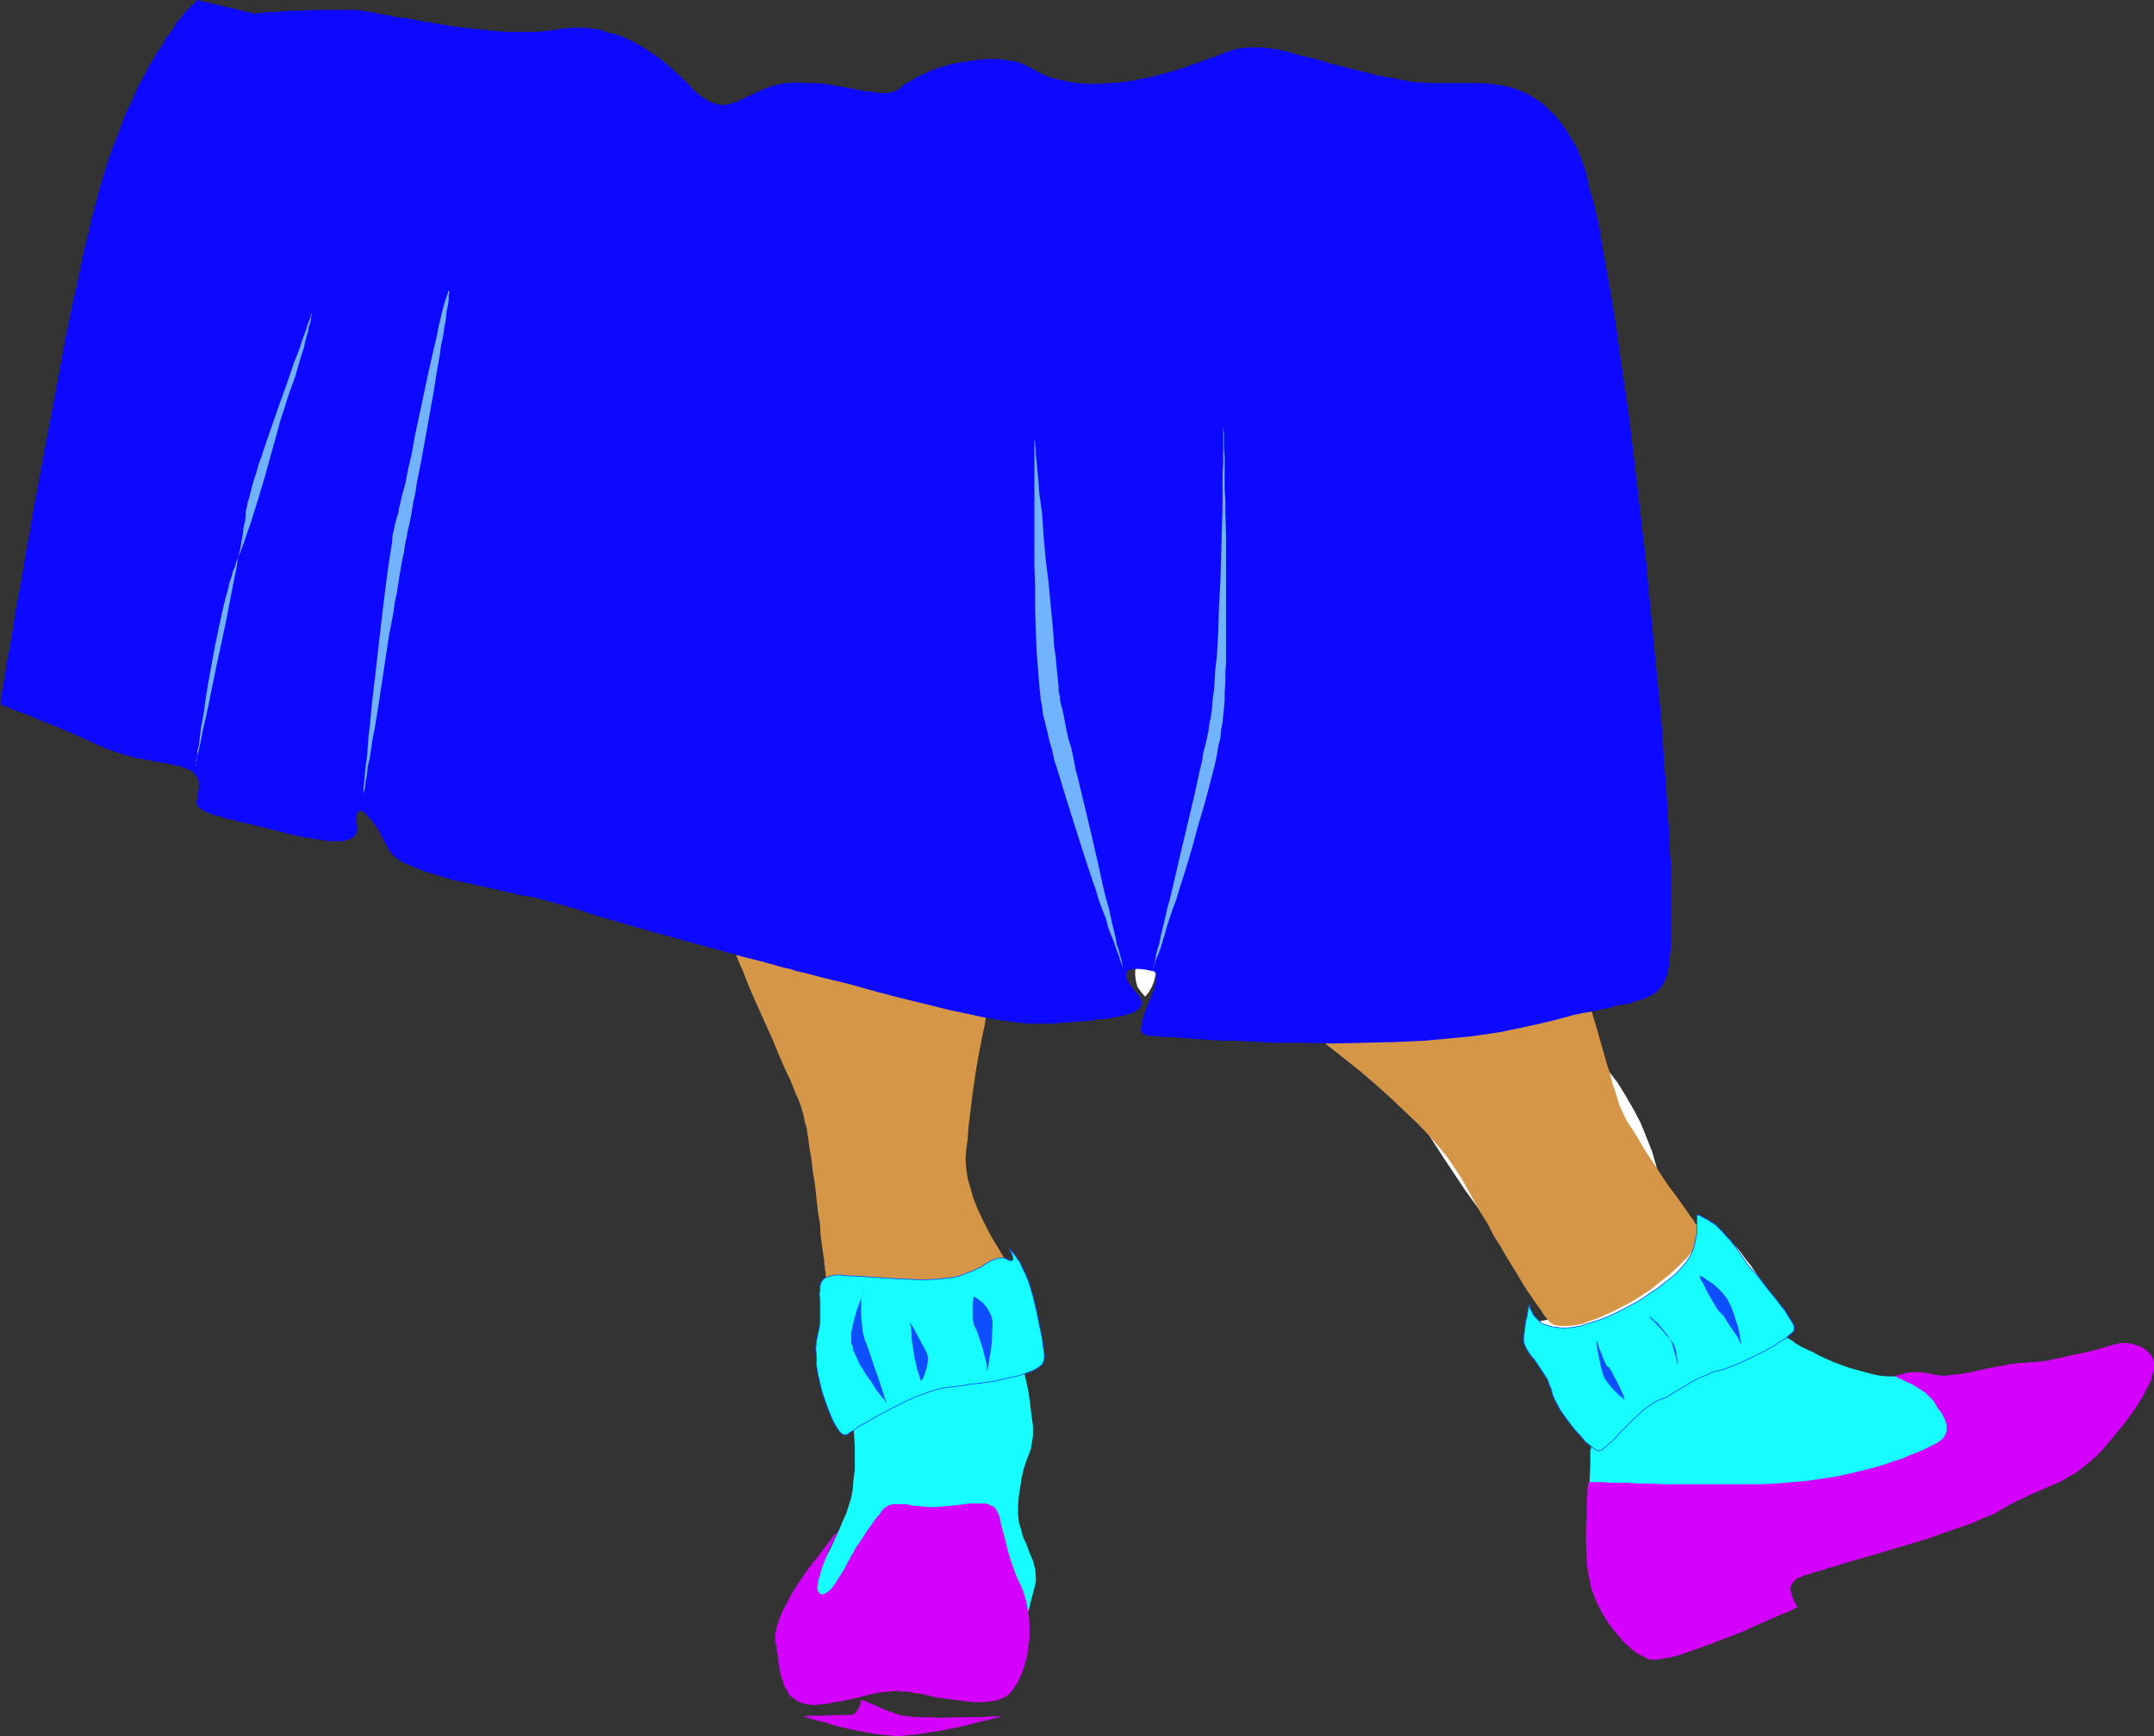 <?xml version="1.0" encoding="UTF-8" standalone="no"?>
<svg
   version="1.0"
   width="129.724mm"
   height="104.576mm"
   id="svg32"
   sodipodi:docname="Leg Fashion 8.wmf"
   xmlns:inkscape="http://www.inkscape.org/namespaces/inkscape"
   xmlns:sodipodi="http://sodipodi.sourceforge.net/DTD/sodipodi-0.dtd"
   xmlns="http://www.w3.org/2000/svg"
   xmlns:svg="http://www.w3.org/2000/svg">
  <rect width="100%" height="100%" fill="#333333" stroke="none"/>
  <sodipodi:namedview
     id="namedview32"
     pagecolor="#ffffff"
     bordercolor="#000000"
     borderopacity="0.25"
     inkscape:showpageshadow="2"
     inkscape:pageopacity="0.0"
     inkscape:pagecheckerboard="0"
     inkscape:deskcolor="#d1d1d1"
     inkscape:document-units="mm" />
  <defs
     id="defs1">
    <pattern
       id="WMFhbasepattern"
       patternUnits="userSpaceOnUse"
       width="6"
       height="6"
       x="0"
       y="0" />
  </defs>
  <path
     style="fill:#000000;fill-opacity:1;fill-rule:evenodd;stroke:none"
     d="m 213.15,297.324 v 1.939 1.939 1.939 1.777 l 0.162,-0.808 0.162,-0.808 -0.323,-1.777 -0.323,-1.616 -0.646,-1.616 -0.485,-1.616 -0.485,-1.616 -0.162,-1.616 v -0.97 l 0.162,-0.808 0.808,0.485 0.485,0.646 0.485,0.646 0.162,0.646 0.162,0.808 v 0.808 z"
     id="path1" />
  <path
     style="fill:#000000;fill-opacity:1;fill-rule:evenodd;stroke:none"
     d="m 222.523,297.324 0.162,1.939 v 3.878 1.777 l -0.646,-1.777 -0.485,-1.939 -0.97,-3.717 -0.323,-1.939 -0.162,-1.777 0.162,-2.101 0.162,-0.97 0.323,-0.97 0.646,0.323 0.323,0.485 0.323,0.323 0.323,0.485 0.323,0.97 0.162,0.97 -0.162,2.101 -0.162,0.97 z"
     id="path2" />
  <path
     style="fill:#000000;fill-opacity:1;fill-rule:evenodd;stroke:none"
     d="m 207.333,299.263 v 5.656 l 0.162,-1.131 v -1.131 l -0.162,-2.424 -0.162,-2.424 0.162,-1.131 v -1.131 z"
     id="path3" />
  <path
     style="fill:#000000;fill-opacity:1;fill-rule:evenodd;stroke:none"
     d="m 201.677,299.263 v 5.656 -9.372 z"
     id="path4" />
  <path
     style="fill:#000000;fill-opacity:1;fill-rule:evenodd;stroke:none"
     d="m 196.021,297.324 v -1.777 7.595 z"
     id="path5" />
  <path
     style="fill:#ffffff;fill-opacity:1;fill-rule:evenodd;stroke:none"
     d="m 399.475,337.075 5.171,-0.485 5.171,-0.162 5.01,-0.323 5.01,-0.485 2.586,-0.323 2.424,-0.485 2.424,-0.485 2.586,-0.646 2.262,-0.808 2.424,-0.97 2.424,-1.131 2.262,-1.454 1.131,-0.646 0.97,-0.97 0.646,-0.808 0.485,-0.808 0.323,-0.97 0.162,-0.97 v -0.97 l -0.162,-0.808 -0.162,-0.97 -0.485,-0.808 -0.485,-0.808 -0.646,-0.646 -0.646,-0.646 -0.97,-0.646 -0.808,-0.485 -1.131,-0.323 -14.706,-3.878 -3.555,-1.131 -3.555,-1.293 -3.394,-1.616 -1.778,-0.808 -1.616,-0.97 -0.646,-0.485 -0.97,-0.162 h -0.808 -0.97 l -3.878,0.162 0.646,-0.646 0.97,-0.808 1.616,-1.616 0.808,-0.646 0.485,-0.646 0.323,-0.646 v -0.162 -0.162 l -0.97,-1.777 -0.97,-1.939 -2.101,-3.878 -2.424,-3.717 -1.293,-1.939 -1.293,-1.616 -1.293,-1.777 -1.293,-1.454 -1.454,-1.293 -1.293,-1.131 -1.454,-0.808 -1.454,-0.646 -1.293,-0.323 -1.454,-0.162 -0.97,0.162 -1.131,0.323 -1.939,0.646 -1.939,0.97 -1.939,1.293 -1.939,1.454 -1.778,1.616 -3.878,3.555 -4.04,3.717 -2.101,1.616 -2.262,1.616 -2.262,1.454 -2.586,1.293 -2.586,0.97 -1.454,0.323 -1.293,0.323 -0.808,0.162 -0.808,0.162 -0.485,0.323 -0.485,0.162 -0.485,0.323 -0.323,0.323 -0.323,0.808 -0.162,0.808 0.162,0.97 0.323,0.97 0.485,1.131 0.646,0.97 0.808,0.97 1.939,2.101 1.939,1.777 0.808,0.808 0.808,0.646 0.323,0.162 h 0.162 l 0.323,-0.323 0.162,-0.485 0.162,-0.808 0.162,-1.777 0.162,-1.777 0.646,0.97 0.646,0.97 0.485,1.131 0.485,1.293 0.808,2.424 0.646,2.424 0.323,1.131 0.485,1.131 0.485,0.808 0.485,0.808 0.646,0.485 0.808,0.323 0.97,0.162 0.646,-0.162 0.485,-0.162 0.646,-0.162 0.485,-0.323 0.485,-0.323 0.323,-0.162 0.162,-0.485 0.162,-0.323 0.162,-0.808 -0.162,-0.97 -0.485,-0.97 -0.485,-1.131 -0.808,-1.131 -0.646,-1.293 -0.808,-1.293 -1.454,-2.747 -0.646,-1.293 -0.323,-1.454 -0.162,-1.293 0.162,-1.454 0.646,1.293 0.646,1.131 0.97,2.585 0.808,2.747 0.808,2.424 0.485,1.293 0.485,1.131 0.485,0.808 0.646,0.97 0.646,0.485 0.808,0.485 0.97,0.323 h 0.97 l 1.778,-0.323 1.939,-0.485 1.939,-0.808 1.939,-0.97 2.101,-1.293 1.939,-1.293 1.939,-1.293 1.778,-1.454 -1.293,1.293 -1.454,1.131 -3.07,2.424 -3.07,1.939 -3.232,2.101 -3.232,1.939 -3.07,1.939 -3.07,2.262 -1.454,1.293 -1.293,1.293 -0.323,0.485 -0.323,0.97 -0.323,0.97 v 1.131 l 0.162,0.97 0.485,0.97 0.323,0.323 0.323,0.323 0.485,0.323 0.646,0.162 4.363,0.485 4.202,0.162 4.363,0.323 h 4.202 l 4.202,-0.162 4.363,-0.162 z"
     id="path6" />
  <path
     style="fill:#ffffff;fill-opacity:1;fill-rule:evenodd;stroke:none"
     d="m 334.835,238.344 -5.333,0.485 -5.333,0.646 -2.586,0.323 -2.586,0.646 -2.424,0.646 -2.586,1.131 2.586,3.393 2.586,3.555 4.848,7.272 4.686,7.272 4.848,7.272 5.01,6.948 2.747,3.393 2.747,3.232 2.909,3.07 3.232,2.747 3.232,2.747 3.555,2.424 0.808,0.485 0.646,0.323 0.808,0.162 0.808,0.162 h 1.616 l 1.778,-0.162 1.778,-0.485 1.616,-0.808 1.778,-0.97 1.616,-0.97 1.616,-1.293 1.454,-1.293 1.293,-1.454 1.131,-1.454 0.97,-1.616 0.808,-1.454 0.485,-1.454 0.323,-1.293 0.162,-3.232 v -3.393 l -0.162,-3.232 -0.646,-3.393 -0.646,-3.232 -0.97,-3.393 -1.293,-3.232 -1.293,-3.232 -1.616,-3.07 -1.778,-3.07 -1.778,-2.909 -2.101,-2.747 -2.262,-2.585 -2.424,-2.424 -2.586,-2.262 -2.586,-1.939 -0.808,-0.323 -0.808,-0.162 -0.97,-0.162 -1.131,0.162 -1.131,0.162 -1.293,0.162 -2.909,0.808 -3.07,0.808 -3.07,0.97 -3.232,0.808 -1.454,0.323 z"
     id="path7" />
  <path
     style="fill:#ffffff;fill-opacity:1;fill-rule:evenodd;stroke:none"
     d="m 260.822,217.661 -0.646,0.485 -0.485,0.646 -0.485,0.485 -0.323,0.485 -0.485,1.131 v 1.131 l 0.162,1.293 0.323,1.293 0.808,1.131 0.97,1.131 0.808,-0.97 0.646,-1.131 0.485,-1.131 0.323,-1.293 0.323,-1.293 0.808,-2.424 0.485,-1.131 -0.97,-0.162 h -0.646 -0.485 -0.808 l -0.485,0.162 z"
     id="path8" />
  <path
     style="fill:#000000;fill-opacity:1;fill-rule:evenodd;stroke:none"
     d="m 393.98,297.324 0.808,0.97 0.97,1.131 1.939,1.777 -2.586,-1.939 -1.131,-0.97 -1.131,-0.97 -0.97,-1.293 -0.808,-1.293 -0.646,-1.454 -0.323,-1.616 0.646,0.485 0.646,0.646 0.97,1.454 z"
     id="path9" />
  <path
     style="fill:#000000;fill-opacity:1;fill-rule:evenodd;stroke:none"
     d="m 378.628,299.263 -0.97,-0.808 -0.808,-0.97 -0.162,-0.485 -0.162,-0.485 0.162,-0.323 0.323,-0.323 0.485,-0.162 0.485,-0.162 h 0.646 0.162 l 0.162,0.323 0.162,0.485 -0.162,0.646 -0.162,0.808 -0.162,0.808 z"
     id="path10" />
  <path
     style="fill:#000000;fill-opacity:1;fill-rule:evenodd;stroke:none"
     d="m 369.094,304.919 1.293,1.777 1.131,1.777 0.97,2.101 0.162,0.97 0.323,1.131 -0.323,-1.454 -0.646,-1.293 -0.808,-1.131 -0.808,-1.131 -1.778,-2.262 -0.808,-1.131 -0.646,-1.131 z"
     id="path11" />
  <path
     style="fill:#000000;fill-opacity:1;fill-rule:evenodd;stroke:none"
     d="m 393.819,312.675 v -1.131 l 0.162,-0.808 0.162,-0.646 0.485,-0.485 0.485,-0.485 0.808,-0.323 h 0.808 0.97 z"
     id="path12" />
  <path
     style="fill:#d59747;fill-opacity:1;fill-rule:evenodd;stroke:none"
     d="m 164.993,206.511 -0.162,0.485 -0.162,0.485 v 0.808 l 0.162,0.808 0.323,1.131 0.323,1.131 0.323,1.454 0.485,1.454 0.646,1.454 0.646,1.616 0.646,1.777 0.808,1.777 1.454,3.717 1.778,4.04 3.555,7.918 1.616,3.878 1.616,3.717 0.808,1.616 0.646,1.616 0.646,1.616 0.646,1.454 0.485,1.293 0.323,1.131 0.323,1.131 0.162,0.808 0.162,0.808 0.323,0.97 0.323,2.101 0.323,2.424 0.485,2.747 0.323,2.909 0.485,2.909 0.646,5.979 0.485,2.909 0.162,2.747 0.323,2.424 0.323,2.262 0.162,0.808 v 0.97 l 0.162,0.646 v 0.646 l 0.162,0.646 v 0.323 0.162 0.162 0.162 0.485 l -0.162,0.808 v 0.97 l -0.162,1.131 v 1.293 l 0.162,1.131 0.162,1.293 0.162,0.485 0.485,0.162 0.646,0.162 0.97,-0.162 0.97,-0.162 1.131,-0.323 1.293,-0.323 1.454,-0.485 1.454,-0.485 1.616,-0.485 3.394,-0.97 3.555,-1.131 1.616,-0.323 1.778,-0.162 1.778,-0.323 1.778,-0.162 4.04,-0.323 4.04,-0.162 3.717,-0.162 h 1.939 l 1.454,-0.162 h 1.454 1.293 2.586 v 0 l -0.162,-0.162 -0.162,-0.323 -0.162,-0.323 -0.323,-0.323 -0.485,-0.485 -0.808,-1.293 -0.97,-1.454 -1.131,-1.777 -1.131,-1.939 -1.293,-2.101 -1.131,-2.101 -1.131,-2.262 -1.131,-2.424 -0.97,-2.424 -0.646,-2.262 -0.646,-2.262 -0.323,-2.262 -0.162,-2.101 0.162,-2.262 0.323,-2.262 0.162,-2.585 0.323,-2.585 0.646,-5.332 0.808,-5.494 0.485,-2.747 0.485,-2.585 0.485,-2.424 0.485,-2.262 0.323,-2.101 0.485,-1.939 0.485,-1.616 0.485,-1.293 0.162,-0.485 v -0.485 l -0.323,-0.485 -0.323,-0.485 -0.485,-0.646 -0.646,-0.323 -0.808,-0.485 -0.808,-0.323 -1.131,-0.485 -0.97,-0.323 -2.586,-0.808 -2.747,-0.808 -2.909,-0.485 -6.302,-1.293 -3.07,-0.485 -3.07,-0.485 -3.07,-0.485 -2.586,-0.485 -2.424,-0.485 -1.131,-0.162 -0.97,-0.323 -1.778,-0.485 -1.778,-0.646 -3.878,-1.616 -3.717,-1.939 -3.717,-1.777 -1.616,-0.808 -1.616,-0.808 -1.454,-0.646 -1.293,-0.485 -1.293,-0.323 h -0.97 l -0.97,0.162 -0.323,0.162 z"
     id="path13" />
  <path
     style="fill:#d59747;fill-opacity:1;fill-rule:evenodd;stroke:none"
     d="m 293.304,231.234 0.162,0.162 0.323,0.162 0.323,0.323 0.646,0.485 0.646,0.485 0.808,0.485 0.97,0.808 1.131,0.808 2.424,1.777 1.293,1.131 1.454,1.131 3.07,2.424 3.232,2.585 3.394,2.909 3.232,2.909 3.232,3.07 3.232,3.07 2.909,3.07 2.586,3.07 1.293,1.616 0.97,1.454 0.97,1.454 0.97,1.454 3.07,5.494 1.454,2.585 1.616,2.585 1.293,2.585 1.454,2.262 1.293,2.262 1.293,2.101 1.293,2.101 1.131,1.939 1.131,1.777 1.131,1.616 0.97,1.454 0.97,1.293 0.808,1.293 0.808,0.97 0.323,0.485 0.485,0.323 0.485,0.323 0.485,0.162 1.293,0.162 h 1.454 l 1.616,-0.162 1.778,-0.323 1.616,-0.646 1.939,-0.646 3.555,-1.616 3.394,-1.777 1.454,-0.808 1.454,-0.97 1.293,-0.808 0.97,-0.646 1.939,-1.616 2.101,-1.616 2.101,-1.939 1.939,-1.939 0.808,-0.97 0.808,-0.97 0.646,-0.97 0.323,-0.97 0.323,-0.97 0.162,-0.808 -0.323,-0.808 -0.323,-0.808 -0.323,-0.323 -0.323,-0.485 -0.323,-0.646 -0.485,-0.485 -0.97,-1.454 -1.131,-1.616 -1.293,-1.777 -1.454,-1.939 -1.454,-2.101 -1.454,-2.262 -2.909,-4.363 -1.293,-2.262 -1.293,-2.101 -1.293,-1.939 -0.97,-1.939 -0.808,-1.777 -0.485,-1.616 -0.485,-1.616 -0.646,-1.777 -0.485,-2.101 -0.646,-1.939 -2.586,-9.049 -0.646,-2.101 -0.485,-1.939 -0.485,-1.777 -0.485,-1.616 -0.485,-1.293 v -0.646 l -0.162,-0.323 -0.162,-0.485 v -0.162 l -0.162,-0.162 v -0.162 h -1.778 l -1.293,0.162 h -1.616 -1.778 l -1.939,0.162 h -2.262 l -4.525,0.323 -4.525,0.323 -2.262,0.323 -2.101,0.323 -1.939,0.485 -1.616,0.323 -0.97,0.323 -0.97,0.162 -0.97,0.162 -1.293,0.323 -2.586,0.485 -2.909,0.485 -3.232,0.485 -3.232,0.485 -6.626,1.131 -3.232,0.323 -3.07,0.323 -2.747,0.485 -1.293,0.162 -1.131,0.162 h -1.131 l -0.97,0.162 -0.808,0.162 h -0.646 l -0.646,0.162 h -0.323 -0.323 z"
     id="path14" />
  <path
     style="fill:#d501ff;fill-opacity:1;fill-rule:evenodd;stroke:none"
     d="m 182.608,390.723 h 0.162 l 0.485,0.162 0.808,0.162 0.97,0.323 1.131,0.323 1.454,0.323 1.454,0.485 1.616,0.485 3.555,0.808 3.555,0.646 1.778,0.323 1.616,0.162 1.616,0.162 1.454,0.162 1.454,-0.162 1.616,-0.162 1.778,-0.162 1.939,-0.323 4.04,-0.646 3.878,-0.808 1.939,-0.485 1.778,-0.485 1.454,-0.323 1.454,-0.323 1.131,-0.323 0.97,-0.162 0.323,-0.162 h 0.162 0.162 v 0 h -0.485 -0.323 -0.97 -1.454 l -1.454,0.162 h -1.778 -1.939 -1.939 l -4.202,0.162 -1.939,-0.162 h -1.778 -1.778 l -1.454,-0.162 -1.131,-0.162 h -0.485 l -0.485,-0.162 -1.293,-0.485 -1.454,-0.485 -1.616,-0.646 -1.293,-0.646 -1.293,-0.485 -0.97,-0.485 h -0.323 l -0.323,-0.162 -0.162,-0.162 v 0 0.162 l -0.162,0.323 v 0.646 l -0.323,0.646 -0.323,0.646 -0.485,0.646 -0.485,0.323 -0.485,0.162 h -0.323 -1.131 -1.616 l -3.555,0.162 h -1.778 -1.293 l -0.646,0.162 z"
     id="path15" />
  <path
     style="fill:#17fdff;fill-opacity:1;fill-rule:evenodd;stroke:none"
     d="m 192.142,366.969 -0.646,0.323 -0.646,0.162 -0.646,0.162 h -0.808 l -0.808,-0.162 -0.646,-0.162 -1.616,-0.646 -1.293,-0.97 -0.485,-0.485 -0.485,-0.485 -0.162,-0.646 -0.323,-0.485 v -0.485 l 0.162,-0.485 0.323,-0.485 0.323,-0.485 0.646,-1.454 0.485,-0.97 0.485,-0.808 0.97,-1.939 2.101,-4.04 1.939,-4.201 0.808,-1.939 0.808,-1.777 1.131,-3.555 0.323,-1.777 0.162,-2.101 0.162,-1.293 0.162,-1.131 v -1.293 -1.454 -2.747 l -0.162,-2.424 -0.162,-2.101 -0.162,-1.777 v -0.808 l -0.162,-0.646 v -0.485 l -0.162,-0.485 v -0.323 -0.323 -0.162 0 -0.162 l 0.162,-0.323 0.323,-0.646 0.485,-0.646 0.485,-0.808 0.808,-0.97 0.808,-1.131 0.97,-0.97 1.131,-1.131 1.293,-0.97 1.293,-0.97 1.616,-0.97 1.616,-0.808 1.939,-0.646 1.939,-0.485 2.262,-0.162 4.363,-0.162 1.939,-0.162 h 3.878 l 1.778,0.162 1.616,0.162 1.616,0.162 1.454,0.323 1.131,0.162 1.131,0.485 0.97,0.646 0.97,0.485 0.646,0.808 0.485,0.808 0.323,0.97 0.485,2.101 0.485,2.424 0.323,2.424 0.323,2.585 0.323,2.424 v 2.262 l -0.162,0.97 -0.162,1.131 -0.162,0.808 -0.323,0.97 -0.646,1.616 -0.646,1.939 -0.485,2.101 -0.323,2.101 -0.323,2.101 -0.162,2.101 v 1.939 l 0.162,1.777 0.485,1.616 0.485,1.777 0.808,1.777 0.646,1.777 0.808,1.939 0.485,1.777 0.162,1.939 v 0.808 l -0.162,0.97 -0.97,3.717 -0.485,1.939 -0.646,1.616 -0.323,1.454 -0.162,0.646 -0.162,0.485 -0.162,0.323 -0.162,0.485 v 0.162 0 h -3.07 l -0.97,-0.162 h -0.97 l -2.424,-0.485 -2.424,-0.646 -2.586,-0.97 -1.293,-0.646 -1.293,-0.646 -1.454,-0.808 -1.454,-0.646 -1.616,-0.485 -1.778,-0.323 -1.939,-0.485 -1.939,-0.162 -3.878,-0.162 h -1.939 l -1.778,0.162 h -1.616 l -1.616,0.323 -1.454,0.162 -1.293,0.485 -0.808,0.323 z"
     id="path16" />
  <path
     style="fill:#d501ff;fill-opacity:1;fill-rule:evenodd;stroke:none"
     d="m 191.011,348.225 v 0 l -0.162,0.162 -0.162,0.162 -0.323,0.485 -0.485,0.323 -0.323,0.485 -0.97,1.293 -1.131,1.454 -1.293,1.777 -1.454,1.777 -1.454,1.939 -2.747,4.201 -1.131,2.101 -1.131,2.101 -0.808,1.939 -0.646,1.939 -0.162,0.97 -0.162,0.646 v 0.808 0.808 l 0.485,2.585 0.323,2.747 0.485,2.585 0.485,1.293 0.323,1.131 0.646,0.97 0.485,0.97 0.808,0.646 0.97,0.646 0.97,0.485 1.293,0.323 1.293,0.162 1.778,-0.162 1.616,-0.162 1.454,-0.323 1.454,-0.162 1.293,-0.323 2.262,-0.485 1.939,-0.485 1.939,-0.485 1.778,-0.323 1.778,-0.162 1.939,-0.162 1.131,0.162 h 1.293 l 1.454,0.323 1.454,0.162 3.394,0.808 3.555,0.485 3.555,0.485 1.778,0.162 h 1.616 l 1.616,-0.162 1.454,-0.162 1.293,-0.485 1.131,-0.485 0.97,-0.808 0.808,-1.131 0.808,-1.131 0.646,-1.454 0.646,-1.454 0.485,-1.616 0.485,-1.777 0.162,-1.777 0.323,-1.939 v -1.777 -1.939 l -0.162,-1.777 -0.323,-1.777 -0.323,-1.616 -0.485,-1.616 -0.485,-1.293 -1.293,-2.747 -0.97,-2.747 -0.808,-2.585 -0.646,-2.585 -0.646,-2.424 -0.485,-1.939 -0.162,-0.97 -0.323,-0.808 -0.323,-0.646 -0.323,-0.485 -0.485,-0.485 -0.485,-0.162 -0.646,-0.323 -0.646,-0.162 h -1.616 -1.778 l -4.04,0.485 -1.939,0.162 -1.778,0.162 h -1.778 l -1.778,-0.162 -1.778,-0.162 -1.616,-0.323 h -1.454 -1.454 l -0.646,0.162 -0.485,0.162 -0.485,0.323 -0.485,0.323 -0.485,0.485 -0.323,0.646 -1.131,1.293 -1.131,1.616 -1.131,1.616 -1.131,1.777 -1.131,1.616 -0.646,1.293 -0.485,0.646 -0.162,0.485 -0.323,0.485 -0.323,0.646 -0.646,1.293 -0.97,1.454 -0.97,1.616 -0.97,1.293 -0.485,0.485 -0.485,0.323 -0.485,0.323 -0.485,0.162 h -0.485 l -0.323,-0.323 -0.323,-0.485 -0.162,-0.646 0.162,-0.808 0.162,-1.131 0.323,-0.97 0.323,-1.293 0.97,-2.585 0.97,-2.424 0.646,-1.131 0.485,-0.97 0.323,-0.808 0.323,-0.646 0.323,-0.323 z"
     id="path17" />
  <path
     style="fill:#17fdff;fill-opacity:1;fill-rule:evenodd;stroke:#0d4eff;stroke-width:0.162px;stroke-linecap:round;stroke-linejoin:round;stroke-miterlimit:4;stroke-dasharray:none;stroke-opacity:1"
     d="m 231.411,286.336 0.808,1.131 0.646,1.454 0.646,1.293 0.646,1.616 0.97,3.232 0.808,3.393 0.646,3.232 0.323,1.454 0.323,1.616 0.162,1.293 0.162,1.293 0.162,0.97 v 0.808 l -0.162,0.808 -0.323,0.646 -0.808,0.646 -0.97,0.646 -1.293,0.485 -1.293,0.485 -1.616,0.485 -1.616,0.323 -3.555,0.808 -3.555,0.485 -1.778,0.162 -1.616,0.323 -1.454,0.162 -1.454,0.162 -1.293,0.162 -1.454,0.323 -1.616,0.485 -1.778,0.646 -1.778,0.646 -1.778,0.808 -3.555,1.777 -3.394,1.777 -1.616,0.97 -1.454,0.808 -1.131,0.646 -1.131,0.808 -0.808,0.485 -0.646,0.485 h -0.323 -0.162 -0.323 l -0.323,-0.162 -0.646,-0.646 -0.646,-0.97 -0.646,-1.131 -0.646,-1.454 -0.646,-1.616 -0.646,-1.777 -0.646,-1.939 -0.485,-1.939 -0.485,-2.101 -0.323,-1.939 v -1.939 l -0.162,-1.939 0.162,-1.777 0.323,-1.616 0.323,-1.454 0.162,-1.454 v -1.454 -1.293 -1.131 -1.131 l -0.162,-1.131 0.162,-0.808 v -0.97 l 0.162,-0.646 0.323,-0.646 0.485,-0.485 0.808,-0.323 0.97,-0.323 1.293,-0.162 h 0.646 l 0.808,0.162 3.555,0.162 7.272,0.485 3.555,0.162 3.555,0.162 3.232,-0.162 1.454,-0.162 1.454,-0.162 1.293,-0.162 1.131,-0.323 1.131,-0.485 0.97,-0.323 1.778,-0.808 0.808,-0.323 0.646,-0.485 1.293,-0.808 1.131,-0.485 0.97,-0.323 h 0.646 0.485 l 0.485,0.162 0.485,0.323 0.485,0.162 h 0.323 l 0.162,-0.162 0.162,-0.162 -0.162,-0.808 -0.323,-0.808 -0.162,-0.323 -0.162,-0.323 v -0.162 0 l 0.162,0.162 0.323,0.485 0.485,0.485 0.323,0.485 z"
     id="path18" />
  <path
     style="fill:#17fdff;fill-opacity:1;fill-rule:evenodd;stroke:none"
     d="m 361.499,341.6 v -0.485 -0.323 -0.485 l 0.162,-0.646 v -0.808 l 0.162,-1.616 0.162,-3.717 v -1.777 -1.616 l 0.162,-0.323 v -0.485 l 0.323,-0.323 0.323,-0.485 0.646,-1.293 1.131,-1.131 1.293,-1.454 1.616,-1.454 1.616,-1.454 1.778,-1.454 3.878,-3.07 4.04,-2.747 1.939,-1.293 1.939,-1.131 1.778,-0.97 1.778,-0.808 6.302,-2.747 3.07,-1.293 2.909,-0.97 1.454,-0.323 1.293,-0.485 1.131,-0.162 1.131,-0.162 h 1.131 l 0.97,0.162 0.808,0.162 0.808,0.323 0.808,0.485 0.808,0.646 1.131,0.646 1.293,0.646 1.454,0.646 1.454,0.808 3.232,1.454 3.555,1.293 3.555,0.97 1.778,0.485 1.616,0.323 1.778,0.162 h 1.616 l 1.616,-0.162 h 1.454 3.555 l 1.131,0.162 h 0.97 l 0.808,0.162 1.616,0.485 1.293,0.485 1.131,0.808 0.97,0.97 0.323,0.808 0.485,0.646 0.485,1.131 0.485,0.97 0.323,1.293 0.323,1.293 v 1.293 l 0.162,1.293 -0.162,1.454 -0.323,1.293 -0.485,1.293 -0.808,1.131 -0.97,1.131 -1.293,0.97 -0.808,0.485 -1.616,0.646 -0.97,0.323 -2.262,0.646 -2.424,0.808 -2.586,0.808 -2.909,0.808 -3.07,0.97 -3.232,0.97 -6.464,1.777 -6.302,1.777 -3.07,0.646 -3.07,0.646 -2.747,0.485 -2.586,0.323 -2.424,0.162 -1.131,0.162 -0.97,-0.162 h -2.101 l -2.262,-0.323 -2.586,-0.162 -2.747,-0.162 -11.312,-0.97 -2.586,-0.323 -2.586,-0.162 -2.262,-0.323 -1.939,-0.162 h -0.808 l -0.808,-0.162 h -0.646 -0.646 l -0.323,-0.162 h -0.485 z"
     id="path19" />
  <path
     style="fill:#d501ff;fill-opacity:1;fill-rule:evenodd;stroke:none"
     d="m 361.499,337.399 v 0.162 0.485 l -0.162,0.97 v 1.131 l -0.162,1.616 v 1.616 1.777 l -0.162,1.939 v 4.04 l 0.162,4.04 0.162,1.939 0.323,1.777 0.323,1.616 0.323,1.454 0.97,2.424 1.293,2.585 1.454,2.424 1.616,2.101 1.778,2.101 1.939,1.777 0.808,0.646 0.97,0.646 1.131,0.485 0.808,0.485 0.646,0.162 h 0.646 0.808 l 0.808,-0.162 1.131,-0.162 0.97,-0.162 1.293,-0.323 1.131,-0.323 2.747,-0.97 2.747,-0.97 5.979,-2.262 2.909,-1.131 2.747,-1.293 2.586,-1.131 1.131,-0.485 1.131,-0.485 0.97,-0.485 0.97,-0.323 0.808,-0.323 0.646,-0.323 0.485,-0.323 0.485,-0.162 h 0.162 l 0.162,-0.162 h -0.162 v -0.162 l -0.162,-0.323 -0.162,-0.323 -0.485,-0.808 -0.323,-1.131 -0.323,-1.131 v -0.485 l 0.162,-0.646 0.323,-0.485 0.323,-0.485 0.646,-0.485 0.646,-0.323 0.485,-0.162 0.646,-0.323 0.808,-0.162 0.808,-0.323 1.131,-0.323 1.293,-0.323 1.293,-0.485 1.293,-0.323 3.07,-0.97 3.394,-0.97 3.394,-0.97 3.717,-1.131 7.595,-2.262 3.555,-1.293 3.394,-1.131 3.232,-1.131 1.454,-0.646 1.454,-0.646 1.293,-0.485 1.131,-0.485 0.97,-0.646 0.97,-0.485 1.616,-0.97 1.616,-0.808 1.454,-0.646 1.293,-0.646 2.586,-1.131 2.262,-0.97 2.262,-0.97 2.101,-1.293 1.293,-0.646 0.97,-0.808 1.293,-0.97 1.131,-0.97 1.293,-1.131 1.293,-1.293 2.424,-2.909 2.424,-2.909 2.262,-3.07 0.97,-1.454 0.97,-1.616 0.808,-1.454 0.646,-1.293 0.646,-1.293 0.323,-1.293 0.323,-0.97 v -0.97 -0.808 l -0.162,-0.646 -0.323,-0.646 -0.323,-0.485 -0.485,-0.485 -0.485,-0.485 -1.293,-0.808 -1.454,-0.485 -1.454,-0.323 h -1.616 l -1.293,0.323 -0.808,0.162 -0.97,0.323 -1.131,0.323 -1.131,0.323 -2.586,0.646 -3.07,0.646 -2.909,0.646 -2.909,0.646 -1.454,0.162 -1.293,0.162 h -1.131 l -1.131,0.162 h -1.131 l -1.131,0.162 -1.293,0.162 -1.454,0.323 -2.909,0.485 -2.909,0.646 -3.07,0.646 -2.747,0.323 -1.131,0.162 h -1.293 l -0.97,-0.162 -0.97,-0.162 -1.616,-0.323 -1.454,-0.162 h -1.454 l -1.454,0.162 -0.97,0.323 -0.808,0.162 -0.646,0.162 -0.162,0.162 v 0 0 h 0.323 l 0.323,0.323 0.485,0.162 0.646,0.323 0.646,0.323 1.454,0.646 1.616,0.97 1.454,0.97 1.131,1.131 0.646,0.646 0.323,0.485 0.646,1.131 0.97,1.293 0.646,1.293 0.485,1.293 v 0.646 0.646 l -0.162,0.646 -0.323,0.646 -0.485,0.646 -0.808,0.646 -0.808,0.485 -1.293,0.646 -1.293,0.646 -1.454,0.646 -1.778,0.646 -1.778,0.808 -2.101,0.646 -2.262,0.808 -2.262,0.646 -2.586,0.646 -2.747,0.646 -2.909,0.646 -3.232,0.485 -3.232,0.485 -3.555,0.323 -3.717,0.323 -3.878,0.162 h -4.04 -7.918 -3.555 -3.394 -3.07 l -2.909,-0.162 h -2.586 l -2.424,-0.162 h -2.101 -1.778 l -1.616,-0.162 h -1.293 -0.97 -0.646 z"
     id="path20" />
  <path
     style="fill:#17fdff;fill-opacity:1;fill-rule:evenodd;stroke:#0d4eff;stroke-width:0.162px;stroke-linecap:round;stroke-linejoin:round;stroke-miterlimit:4;stroke-dasharray:none;stroke-opacity:1"
     d="m 386.224,276.479 v 0 l 0.162,0.162 h 0.162 0.323 l 0.485,0.323 0.323,0.162 0.646,0.323 1.293,0.808 0.808,0.485 0.808,0.808 0.808,0.808 0.808,0.97 0.97,0.97 0.97,1.293 0.97,1.293 2.101,3.07 2.424,2.747 2.101,2.747 2.101,2.585 0.97,1.293 0.808,0.97 0.646,1.131 0.646,0.97 0.485,0.808 0.323,0.646 v 0.646 0.323 l -0.323,0.485 -0.485,0.323 -0.646,0.646 -0.808,0.646 -0.97,0.485 -1.131,0.808 -2.262,1.293 -2.586,1.293 -2.747,1.293 -2.747,1.131 -1.293,0.485 -1.293,0.323 -1.293,0.323 -0.97,0.485 -1.939,0.808 -1.616,0.808 -1.616,0.97 -1.293,0.808 -1.454,0.808 -1.454,0.97 -1.778,0.646 -0.97,0.485 -0.97,0.646 -0.97,0.646 -0.97,0.808 -2.101,1.939 -1.939,1.939 -0.97,0.97 -0.97,1.131 -0.808,0.808 -0.808,0.646 -0.646,0.646 -0.646,0.485 -0.485,0.323 -0.485,0.162 -0.485,-0.162 -0.485,-0.323 -0.485,-0.323 -0.808,-0.646 -0.808,-0.646 -0.646,-0.808 -1.778,-1.939 -1.616,-2.101 -1.616,-2.262 -1.293,-2.424 -0.485,-1.131 -0.323,-1.293 -0.485,-1.131 -0.323,-0.97 -1.131,-1.777 -0.97,-1.454 -0.97,-1.454 -0.97,-1.131 -0.808,-1.293 -0.485,-1.131 -0.162,-0.646 v -0.485 l 0.323,-2.747 0.162,-1.293 0.323,-1.131 0.162,-1.131 0.162,-0.808 0.162,-0.485 0.162,-0.162 v 0 0 0.323 0.323 l 0.162,0.485 0.323,0.485 0.162,0.485 0.485,0.646 0.485,0.485 0.646,0.646 0.646,0.485 0.97,0.323 1.131,0.323 1.293,0.162 1.454,0.162 1.778,-0.162 1.939,-0.323 1.939,-0.646 2.101,-0.646 2.101,-0.808 2.101,-0.97 1.939,-0.97 2.101,-1.131 1.939,-1.131 1.778,-1.293 1.778,-1.131 1.616,-1.293 1.454,-1.131 1.293,-1.131 0.97,-1.131 0.97,-1.131 0.646,-0.97 0.485,-0.808 0.646,-1.616 0.323,-1.616 0.323,-1.454 v -1.293 -1.293 -0.97 -0.646 z"
     id="path21" />
  <path
     style="fill:#0d09ff;fill-opacity:1;fill-rule:evenodd;stroke:none"
     d="m 44.763,0 v 0.162 h -0.162 l -0.162,0.323 -0.323,0.323 -0.323,0.323 -0.485,0.485 -0.485,0.485 -0.646,0.646 -0.646,0.808 -0.646,0.808 -0.808,0.97 -0.646,1.131 -0.808,1.131 -0.97,1.293 -0.808,1.454 -0.97,1.454 -0.97,1.616 -0.97,1.616 -0.97,1.939 -1.131,1.939 -0.97,2.101 -0.97,2.262 -1.131,2.262 -0.97,2.424 -0.97,2.747 -1.131,2.747 -0.97,2.747 -0.97,3.07 -0.97,3.232 -0.808,3.232 -0.97,3.393 -0.808,3.717 -0.97,3.717 -0.808,3.878 -0.808,4.04 -0.97,4.04 -1.778,8.726 -1.616,8.887 -3.394,17.936 -1.616,8.726 -0.808,4.201 -0.646,4.201 -0.808,4.04 -0.646,4.04 -0.646,3.717 -0.646,3.555 -0.646,3.393 -0.485,3.393 -0.485,2.909 -0.485,2.747 -0.485,2.424 -0.323,2.424 -0.323,1.777 -0.323,1.777 -0.162,1.131 -0.162,0.646 v 0.323 0.323 0.323 L 0,160.297 v 0 l 0.162,0.162 h 0.485 l 0.485,0.323 0.97,0.323 0.97,0.485 1.293,0.485 1.454,0.485 1.616,0.646 1.778,0.808 1.778,0.646 3.878,1.616 4.04,1.777 4.202,1.939 2.101,0.808 1.939,0.646 2.101,0.646 1.939,0.485 1.778,0.323 1.778,0.323 1.778,0.323 1.616,0.323 1.454,0.323 1.293,0.162 1.131,0.485 0.97,0.323 0.808,0.485 0.646,0.646 0.485,0.808 0.323,0.808 v 0.97 0.808 l -0.323,1.454 v 0.646 l -0.162,0.485 v 0.485 l 0.162,0.646 0.323,0.323 0.485,0.485 0.646,0.323 0.97,0.485 1.131,0.485 1.616,0.323 0.808,0.323 0.97,0.323 1.131,0.162 1.131,0.323 4.848,1.131 5.01,1.293 2.424,0.646 2.262,0.485 2.262,0.323 1.939,0.323 1.939,0.323 h 1.616 1.616 l 1.131,-0.323 0.485,-0.162 0.485,-0.323 0.485,-0.162 0.162,-0.485 0.323,-0.323 0.162,-0.485 v -0.646 -0.646 l -0.162,-1.131 v -0.97 l 0.162,-0.646 0.162,-0.323 0.323,-0.323 h 0.485 l 0.323,0.323 0.646,0.323 0.485,0.646 0.646,0.646 0.646,0.808 0.646,0.97 0.646,0.97 0.646,1.293 1.293,2.424 0.323,0.646 0.485,0.646 0.646,0.646 0.646,0.485 0.808,0.646 0.97,0.485 1.131,0.485 1.131,0.485 2.424,0.97 2.747,0.808 3.07,0.97 3.07,0.646 6.464,1.454 6.302,1.454 3.07,0.485 2.909,0.808 2.424,0.646 2.262,0.646 1.131,0.323 1.293,0.323 1.293,0.485 1.454,0.485 1.454,0.485 1.616,0.485 3.555,0.97 3.717,1.131 4.04,1.131 8.242,2.262 8.242,2.262 4.04,1.131 3.878,0.97 3.555,0.97 1.616,0.485 1.616,0.323 1.454,0.485 1.454,0.323 1.293,0.323 1.293,0.323 1.131,0.323 1.293,0.323 1.293,0.323 1.454,0.323 3.232,0.808 3.394,0.97 3.555,0.97 3.717,0.97 7.918,1.939 3.878,0.97 3.878,0.808 3.717,0.808 3.717,0.646 3.394,0.485 1.616,0.162 1.454,0.162 h 1.454 1.454 1.293 1.131 l 4.525,-0.323 4.202,-0.323 2.101,-0.323 1.939,-0.162 1.778,-0.323 1.616,-0.323 1.293,-0.323 1.293,-0.485 0.808,-0.485 0.646,-0.646 0.323,-0.646 v -0.323 -0.485 l -0.162,-0.323 -0.323,-0.646 -0.323,-0.485 -0.485,-0.485 -0.808,-0.97 -0.646,-0.97 -0.485,-0.808 -0.162,-0.646 -0.162,-0.485 0.162,-0.485 0.162,-0.485 0.323,-0.162 0.485,-0.162 0.646,-0.162 h 1.293 l 1.454,0.162 1.454,0.323 h 0.323 l 0.323,0.323 0.162,0.162 0.162,0.323 v 0.808 l -0.162,0.97 -0.323,1.131 -0.323,1.131 -1.131,2.747 -0.97,2.585 -0.323,1.131 -0.162,0.97 -0.162,0.97 0.162,0.808 0.323,0.162 0.162,0.162 0.485,0.162 0.323,0.162 h 0.646 l 0.97,0.162 h 1.131 l 1.293,0.162 h 1.778 l 1.778,0.162 2.101,0.162 2.262,0.162 2.424,0.162 2.586,0.162 h 2.747 l 2.909,0.162 3.07,0.162 3.07,0.162 h 3.232 3.232 l 6.949,0.162 6.949,-0.162 7.11,-0.162 7.11,-0.323 6.949,-0.646 3.394,-0.323 3.394,-0.485 3.232,-0.485 3.07,-0.646 3.07,-0.646 2.909,-0.646 2.747,-0.646 2.424,-0.646 2.424,-0.646 2.262,-0.485 2.101,-0.323 1.939,-0.485 1.778,-0.323 1.616,-0.485 1.616,-0.323 1.293,-0.162 1.293,-0.485 2.262,-0.646 0.97,-0.485 0.808,-0.323 0.646,-0.485 0.646,-0.646 0.646,-0.485 0.485,-0.808 0.485,-0.808 0.323,-0.808 0.323,-0.97 0.162,-1.131 0.323,-1.131 v -1.454 l 0.162,-1.454 0.162,-1.616 v -1.777 -2.101 -6.948 -1.454 -1.454 -1.616 -1.777 l -0.162,-1.939 -0.162,-1.939 v -2.262 l -0.162,-2.262 -0.162,-2.262 -0.162,-2.424 -0.162,-2.585 -0.162,-2.747 -0.485,-5.494 -0.323,-5.817 -0.485,-6.14 -0.646,-6.302 -0.646,-6.464 -0.646,-6.787 -0.646,-6.787 -0.646,-6.948 -1.616,-13.897 -1.616,-13.735 -0.808,-6.787 -0.97,-6.625 -0.97,-6.302 -0.808,-6.302 -0.97,-5.979 -0.97,-5.656 -0.97,-5.332 -0.485,-2.585 -0.323,-2.424 -0.485,-2.424 -0.485,-2.101 -0.485,-2.101 -0.646,-2.101 -0.485,-1.777 -0.323,-1.777 -0.485,-1.777 -0.485,-1.454 -0.485,-1.293 -0.485,-1.293 -0.485,-1.131 -0.485,-0.808 -0.97,-1.616 -0.97,-1.616 -0.97,-1.293 -0.97,-1.293 -0.97,-1.131 -1.131,-0.97 -0.97,-0.97 -0.97,-0.808 -1.131,-0.646 -1.131,-0.808 -2.101,-0.97 -2.262,-0.808 -2.262,-0.485 -2.262,-0.323 -2.262,-0.162 h -4.525 -2.262 -4.525 l -2.424,-0.162 -2.262,-0.162 -2.424,-0.485 -2.586,-0.485 -2.586,-0.485 -5.171,-1.293 -5.171,-1.293 -2.586,-0.808 -2.424,-0.646 -2.262,-0.485 -2.101,-0.646 -1.939,-0.485 -1.778,-0.323 -1.454,-0.162 -1.293,-0.162 h -0.97 -0.97 -1.454 l -1.293,0.162 -1.454,0.162 -0.646,0.323 -0.808,0.162 -0.97,0.323 -1.131,0.485 -1.131,0.485 -1.616,0.485 -1.616,0.646 -1.939,0.646 -2.101,0.808 -2.262,0.646 -2.262,0.646 -2.424,0.646 -2.424,0.485 -2.424,0.485 -2.424,0.323 -2.424,0.162 -2.424,0.162 h -2.424 l -2.424,-0.162 -2.101,-0.323 -2.262,-0.485 -1.939,-0.485 -1.939,-0.808 -1.778,-0.97 -1.778,-0.97 -1.939,-0.808 -2.101,-0.323 -2.101,-0.323 h -2.262 l -2.262,0.162 -2.262,0.323 -2.262,0.323 -2.262,0.485 -2.101,0.646 -1.939,0.646 -1.778,0.808 -1.616,0.808 -1.293,0.808 -1.293,0.646 -0.808,0.646 -0.646,0.646 -0.808,0.323 -0.97,0.323 -1.131,0.162 h -1.131 l -1.293,-0.162 -1.293,-0.162 -1.454,-0.162 -1.616,-0.323 -1.616,-0.323 -1.778,-0.323 -1.939,-0.323 -1.939,-0.323 -1.939,-0.162 h -2.262 l -2.101,-0.162 -2.262,0.162 -1.939,0.323 -1.778,0.485 -1.616,0.646 -1.454,0.646 -1.454,0.646 -1.293,0.646 -1.293,0.646 -1.293,0.485 -1.293,0.323 -1.131,0.162 -1.293,-0.162 -1.293,-0.485 -0.808,-0.323 -0.646,-0.485 -0.808,-0.485 -0.808,-0.646 -0.808,-0.646 -0.808,-0.97 -1.778,-1.777 -1.778,-1.616 -1.778,-1.616 -1.778,-1.454 -1.939,-1.293 -1.939,-1.293 -1.778,-0.97 -1.939,-0.97 -1.939,-0.808 -2.101,-0.485 -1.939,-0.646 -1.939,-0.323 -2.101,-0.162 h -2.101 l -2.101,0.162 -2.101,0.323 -2.262,0.323 -2.424,0.162 h -2.586 -2.909 L 113.12,7.11 110.211,6.787 104.07,6.14 98.253,5.171 95.344,4.686 92.758,4.201 90.173,3.878 87.91,3.393 85.81,3.07 85.002,2.747 H 84.194 L 82.578,2.424 80.638,2.262 H 78.699 72.074 L 67.872,2.424 H 65.933 L 63.994,2.585 62.216,2.747 h -1.454 l -1.293,0.162 -0.808,0.162 h -0.323 -0.323 -0.162 z"
     id="path22" />
  <path
     style="fill:#71b3ff;fill-opacity:1;fill-rule:evenodd;stroke:none"
     d="m 82.416,182.919 v -0.162 l 0.162,-0.485 v -0.646 l 0.162,-0.97 v -1.293 l 0.162,-1.454 0.162,-1.777 0.162,-1.777 0.323,-2.101 0.162,-2.262 0.162,-2.262 0.323,-2.585 0.485,-5.171 0.646,-5.494 1.293,-11.311 0.646,-5.494 0.323,-2.585 0.323,-2.585 0.323,-2.424 0.323,-2.262 0.323,-2.101 0.323,-1.939 0.162,-1.939 0.323,-1.454 0.323,-1.454 0.323,-1.131 0.323,-0.97 0.162,-1.131 0.323,-1.293 0.323,-1.454 0.808,-2.909 0.646,-3.393 0.808,-3.393 0.646,-3.717 1.616,-7.595 1.616,-7.595 0.808,-3.555 0.808,-3.393 0.646,-3.232 0.323,-1.293 0.323,-1.454 0.323,-1.293 0.323,-1.131 0.323,-0.97 0.323,-0.97 0.162,-0.323 v -0.323 l 0.162,-0.162 v -0.162 0 0 l 0.162,0.485 -0.162,0.646 v 0.97 l -0.162,1.293 -0.323,1.454 -0.162,1.777 -0.323,1.777 -0.323,2.101 -0.485,2.262 -0.323,2.424 -0.485,2.585 -0.808,5.171 -1.939,10.826 -0.97,5.332 -0.485,2.424 -0.485,2.424 -0.323,2.262 -0.485,2.101 -0.323,2.101 -0.323,1.777 -0.323,1.454 -0.323,1.293 -0.162,1.131 -0.162,0.646 -0.162,0.808 -0.162,0.97 -0.162,1.131 -0.323,1.454 -0.323,1.777 -0.323,1.777 -0.323,2.101 -0.323,2.101 -0.485,2.262 -0.323,2.424 -0.97,5.009 -1.616,10.665 -0.808,5.332 -0.808,5.009 -0.485,2.424 -0.323,2.262 -0.323,2.101 -0.485,2.101 -0.162,1.777 -0.323,1.616 -0.162,1.454 -0.323,1.293 -0.162,0.97 v 0.646 l -0.162,0.485 z"
     id="path23" />
  <path
     style="fill:#71b3ff;fill-opacity:1;fill-rule:evenodd;stroke:none"
     d="m 44.44,174.355 v -0.162 l 0.162,-0.323 v -0.485 l 0.162,-0.646 0.162,-0.808 v -0.97 l 0.323,-1.131 0.162,-1.293 0.162,-1.454 0.162,-1.454 0.323,-1.616 0.323,-1.777 0.485,-3.555 0.646,-3.878 1.454,-7.918 0.808,-3.878 0.808,-3.717 0.808,-3.393 0.485,-1.616 0.323,-1.616 0.485,-1.293 0.323,-1.293 0.485,-1.131 0.323,-1.131 0.808,-1.939 0.808,-2.101 0.808,-2.424 0.808,-2.262 1.616,-5.171 1.616,-5.332 1.454,-5.332 1.454,-5.171 0.646,-2.424 0.808,-2.424 0.646,-2.101 0.646,-1.939 1.293,-3.555 0.485,-1.777 0.485,-1.616 0.485,-1.616 0.485,-1.454 0.323,-1.454 0.323,-1.293 0.323,-0.97 0.162,-1.131 0.323,-0.808 0.162,-0.808 v -0.485 l 0.162,-0.485 0.162,-0.323 v 0 h -0.162 l -0.162,0.323 -0.162,0.646 -0.323,0.808 -0.323,0.808 -0.323,1.131 -0.485,1.293 -0.485,1.293 -0.485,1.616 -0.646,1.616 -0.646,1.616 -0.646,1.939 -1.293,3.717 -1.454,4.04 -2.747,7.918 -1.293,3.878 -0.646,1.777 -0.485,1.777 -0.485,1.454 -0.485,1.616 -0.323,1.293 -0.323,1.293 -0.323,0.97 -0.162,0.97 -0.162,0.646 -0.162,0.485 v 0.646 0.808 l -0.162,0.97 -0.323,1.293 -0.162,1.616 -0.323,1.616 -0.323,1.939 -0.485,1.939 -0.323,2.262 -0.485,2.262 -0.97,5.009 -0.97,5.009 -1.131,5.332 -1.131,5.171 -0.97,4.848 -0.485,2.424 -0.485,2.262 -0.485,2.262 -0.485,1.939 -0.323,1.777 -0.323,1.616 -0.323,1.454 -0.323,1.293 -0.162,0.97 -0.162,0.646 v 0.485 z"
     id="path24" />
  <path
     style="fill:#71b3ff;fill-opacity:1;fill-rule:evenodd;stroke:none"
     d="m 255.489,220.085 v 0 l -0.162,-0.485 -0.162,-0.485 -0.323,-0.97 -0.323,-0.97 -0.485,-1.293 -0.485,-1.454 -0.646,-1.616 -0.646,-1.616 -0.485,-1.939 -0.808,-2.101 -0.808,-2.101 -0.646,-2.262 -0.808,-2.262 -1.616,-4.848 -3.232,-10.18 -1.616,-5.171 -1.454,-4.848 -0.808,-2.424 -0.485,-2.262 -0.646,-2.262 -0.485,-2.101 -0.485,-1.939 -0.485,-1.939 -0.162,-1.616 -0.323,-1.616 -0.162,-1.454 -0.162,-1.777 -0.162,-1.777 -0.162,-2.101 -0.162,-2.101 -0.162,-2.101 -0.162,-4.686 -0.162,-4.686 v -5.009 l -0.162,-5.009 v -4.848 -4.686 -8.564 -1.777 -5.817 -1.131 -1.777 0.162 l 0.162,0.323 v 0.808 l 0.162,0.97 v 1.293 l 0.162,1.293 0.162,1.777 0.162,1.777 0.162,1.939 0.162,2.101 0.323,2.262 0.323,2.424 0.323,5.009 0.485,5.332 0.646,5.171 0.485,5.171 0.485,5.009 0.162,2.262 0.162,2.262 0.323,2.101 0.162,1.939 0.162,1.616 0.162,1.616 0.162,1.454 v 0.97 l 0.162,0.97 0.162,0.485 v 0.646 l 0.162,0.97 0.323,1.131 0.323,1.454 0.323,1.616 0.323,1.777 0.485,2.101 0.646,2.101 0.485,2.262 0.485,2.585 0.646,2.424 0.646,2.747 1.293,5.332 1.293,5.494 1.293,5.656 1.131,5.171 0.646,2.585 0.646,2.262 0.485,2.262 0.485,2.101 0.485,1.939 0.323,1.777 0.485,1.454 0.323,1.293 0.323,1.131 0.162,0.808 v 0.323 z"
     id="path25" />
  <path
     style="fill:#71b3ff;fill-opacity:1;fill-rule:evenodd;stroke:none"
     d="m 262.276,221.054 0.162,-0.162 v -0.323 l 0.162,-0.646 0.323,-0.808 0.323,-0.97 0.485,-1.131 0.485,-1.293 0.485,-1.616 0.485,-1.616 0.485,-1.777 0.646,-1.939 0.646,-1.939 0.808,-2.101 0.646,-2.262 1.454,-4.524 1.454,-4.848 1.293,-4.848 1.454,-4.848 1.293,-4.848 1.131,-4.363 0.485,-2.262 0.323,-2.101 0.485,-1.777 0.162,-1.939 0.323,-1.616 0.162,-1.616 0.162,-1.616 0.162,-1.777 v -1.939 l 0.162,-2.101 v -2.424 l 0.162,-2.262 v -2.585 -2.747 -11.311 -11.796 l -0.162,-5.656 v -2.747 l -0.162,-2.585 v -2.585 -2.262 -2.262 l -0.162,-2.101 v -1.939 -1.616 l -0.162,-1.454 v -2.262 -0.808 -0.485 6.14 1.777 4.04 l -0.162,2.262 v 2.424 2.424 2.747 l -0.162,5.494 -0.162,5.656 -0.162,5.817 -0.323,5.817 -0.162,5.817 -0.323,5.494 -0.323,2.585 -0.162,2.585 -0.162,2.424 -0.323,2.262 -0.162,2.262 -0.323,2.101 -0.162,0.646 -0.162,0.97 -0.162,1.293 -0.323,1.454 -0.323,1.454 -0.485,1.777 -0.323,2.101 -0.485,1.939 -0.485,2.262 -0.485,2.262 -1.131,4.848 -2.424,10.18 -1.131,4.848 -1.131,4.848 -0.646,2.262 -0.485,2.262 -0.485,1.939 -0.485,1.939 -0.323,1.777 -0.485,1.454 -0.323,1.454 -0.162,1.131 -0.323,0.97 -0.162,0.646 v 0.485 z"
     id="path26" />
  <path
     style="fill:#0d4eff;fill-opacity:1;fill-rule:evenodd;stroke:none"
     d="m 196.99,293.446 v 0 l -0.162,0.323 -0.162,0.485 -0.323,0.485 -0.323,0.808 -0.323,0.808 -0.646,1.777 -0.646,2.262 -0.485,2.101 -0.162,1.131 v 0.97 1.131 l 0.323,0.808 0.162,0.97 0.485,0.97 0.97,2.101 1.293,2.101 1.454,2.101 1.131,1.777 0.646,0.808 0.485,0.646 0.485,0.485 0.323,0.485 0.162,0.323 h 0.162 l -0.162,-0.162 v -0.323 l -0.323,-0.646 -0.162,-0.646 -0.323,-0.97 -0.323,-0.97 -0.808,-2.424 -0.808,-2.262 -0.808,-2.424 -0.323,-0.97 -0.323,-0.808 -0.162,-0.646 -0.323,-0.646 -0.162,-0.485 -0.162,-0.646 -0.323,-1.293 -0.323,-3.393 v -1.616 -1.293 -1.131 z"
     id="path27" />
  <path
     style="fill:#0d4eff;fill-opacity:1;fill-rule:evenodd;stroke:none"
     d="m 207.171,301.203 v 0.323 l 0.162,0.323 v 0.323 l 0.162,1.293 v 1.293 l 0.485,3.07 0.162,1.293 0.323,1.131 0.323,1.616 0.323,0.808 0.162,0.646 0.162,0.485 0.162,0.323 v 0.323 0 0 l 0.162,-0.162 0.323,-0.485 0.323,-0.808 0.323,-0.97 0.323,-1.131 0.162,-1.131 v -0.97 l -0.323,-0.97 -0.485,-0.97 -0.646,-1.131 -1.131,-2.101 -0.485,-0.97 -0.485,-0.808 -0.323,-0.485 z"
     id="path28" />
  <path
     style="fill:#0d4eff;fill-opacity:1;fill-rule:evenodd;stroke:none"
     d="m 221.715,295.224 v 0 h 0.162 l 0.485,0.323 0.646,0.485 0.808,0.646 0.808,0.97 0.646,1.131 0.323,0.646 0.162,0.646 0.162,0.808 v 0.97 l -0.162,3.555 -0.162,1.777 -0.323,1.616 -0.162,1.293 -0.162,0.97 -0.162,0.485 v 0.323 l -0.162,0.162 v 0 -0.162 -0.323 -0.485 l -0.162,-0.97 -0.323,-1.293 -0.323,-1.293 -0.485,-1.616 -0.485,-1.454 -0.485,-1.454 -0.646,-1.293 -0.323,-1.454 v -1.293 -1.131 -1.131 l 0.162,-0.808 v -0.485 z"
     id="path29" />
  <path
     style="fill:#0d4eff;fill-opacity:1;fill-rule:evenodd;stroke:none"
     d="m 386.708,290.376 h 0.162 0.162 l 0.162,0.162 0.485,0.162 0.808,0.646 1.293,0.808 1.131,0.97 1.131,1.131 1.131,1.454 0.808,1.616 0.646,1.616 0.485,1.616 0.485,1.454 0.323,1.293 0.162,1.131 0.162,0.808 0.162,0.646 v 0.162 0 l -0.162,-0.323 -0.162,-0.162 -0.162,-0.323 -0.485,-0.97 -0.808,-1.131 -1.616,-2.424 -0.646,-1.131 -0.808,-0.808 -0.323,-0.323 -0.485,-0.646 -0.646,-1.131 -1.616,-2.747 -0.646,-1.454 -0.646,-1.131 -0.162,-0.323 -0.162,-0.323 v -0.323 z"
     id="path30" />
  <path
     style="fill:#0d4eff;fill-opacity:1;fill-rule:evenodd;stroke:none"
     d="m 375.235,299.425 h 0.162 v 0.162 l 0.485,0.323 0.646,0.646 0.808,0.646 1.454,1.777 0.808,0.97 0.485,0.808 0.485,0.97 0.323,1.131 0.646,2.262 0.162,0.808 0.162,0.808 v 0.485 0.162 -0.808 -0.808 l -0.162,-0.97 -0.162,-1.131 -0.323,-1.131 -0.485,-0.97 -0.646,-0.808 -0.646,-0.646 -0.808,-0.97 -1.616,-1.777 -0.646,-0.646 -0.646,-0.646 -0.323,-0.485 v -0.162 z"
     id="path31" />
  <path
     style="fill:#0d4eff;fill-opacity:1;fill-rule:evenodd;stroke:none"
     d="m 363.438,304.919 v 0.323 0.485 0.485 l 0.162,1.131 0.323,1.454 0.323,1.616 0.323,1.454 0.485,1.454 0.323,0.646 0.323,0.485 1.293,1.616 0.808,0.808 0.646,0.646 0.646,0.485 0.323,0.323 0.323,0.323 h 0.162 v 0 l -0.162,-0.162 -0.162,-0.323 v -0.485 l -0.485,-0.97 -0.485,-1.131 -1.293,-2.424 -0.485,-0.97 -0.323,-0.485 -0.162,-0.323 -0.646,-0.485 -0.485,-0.97 -0.808,-2.101 -0.485,-1.131 -0.162,-0.808 -0.162,-0.485 -0.162,-0.162 v -0.162 z"
     id="path32" />
</svg>
